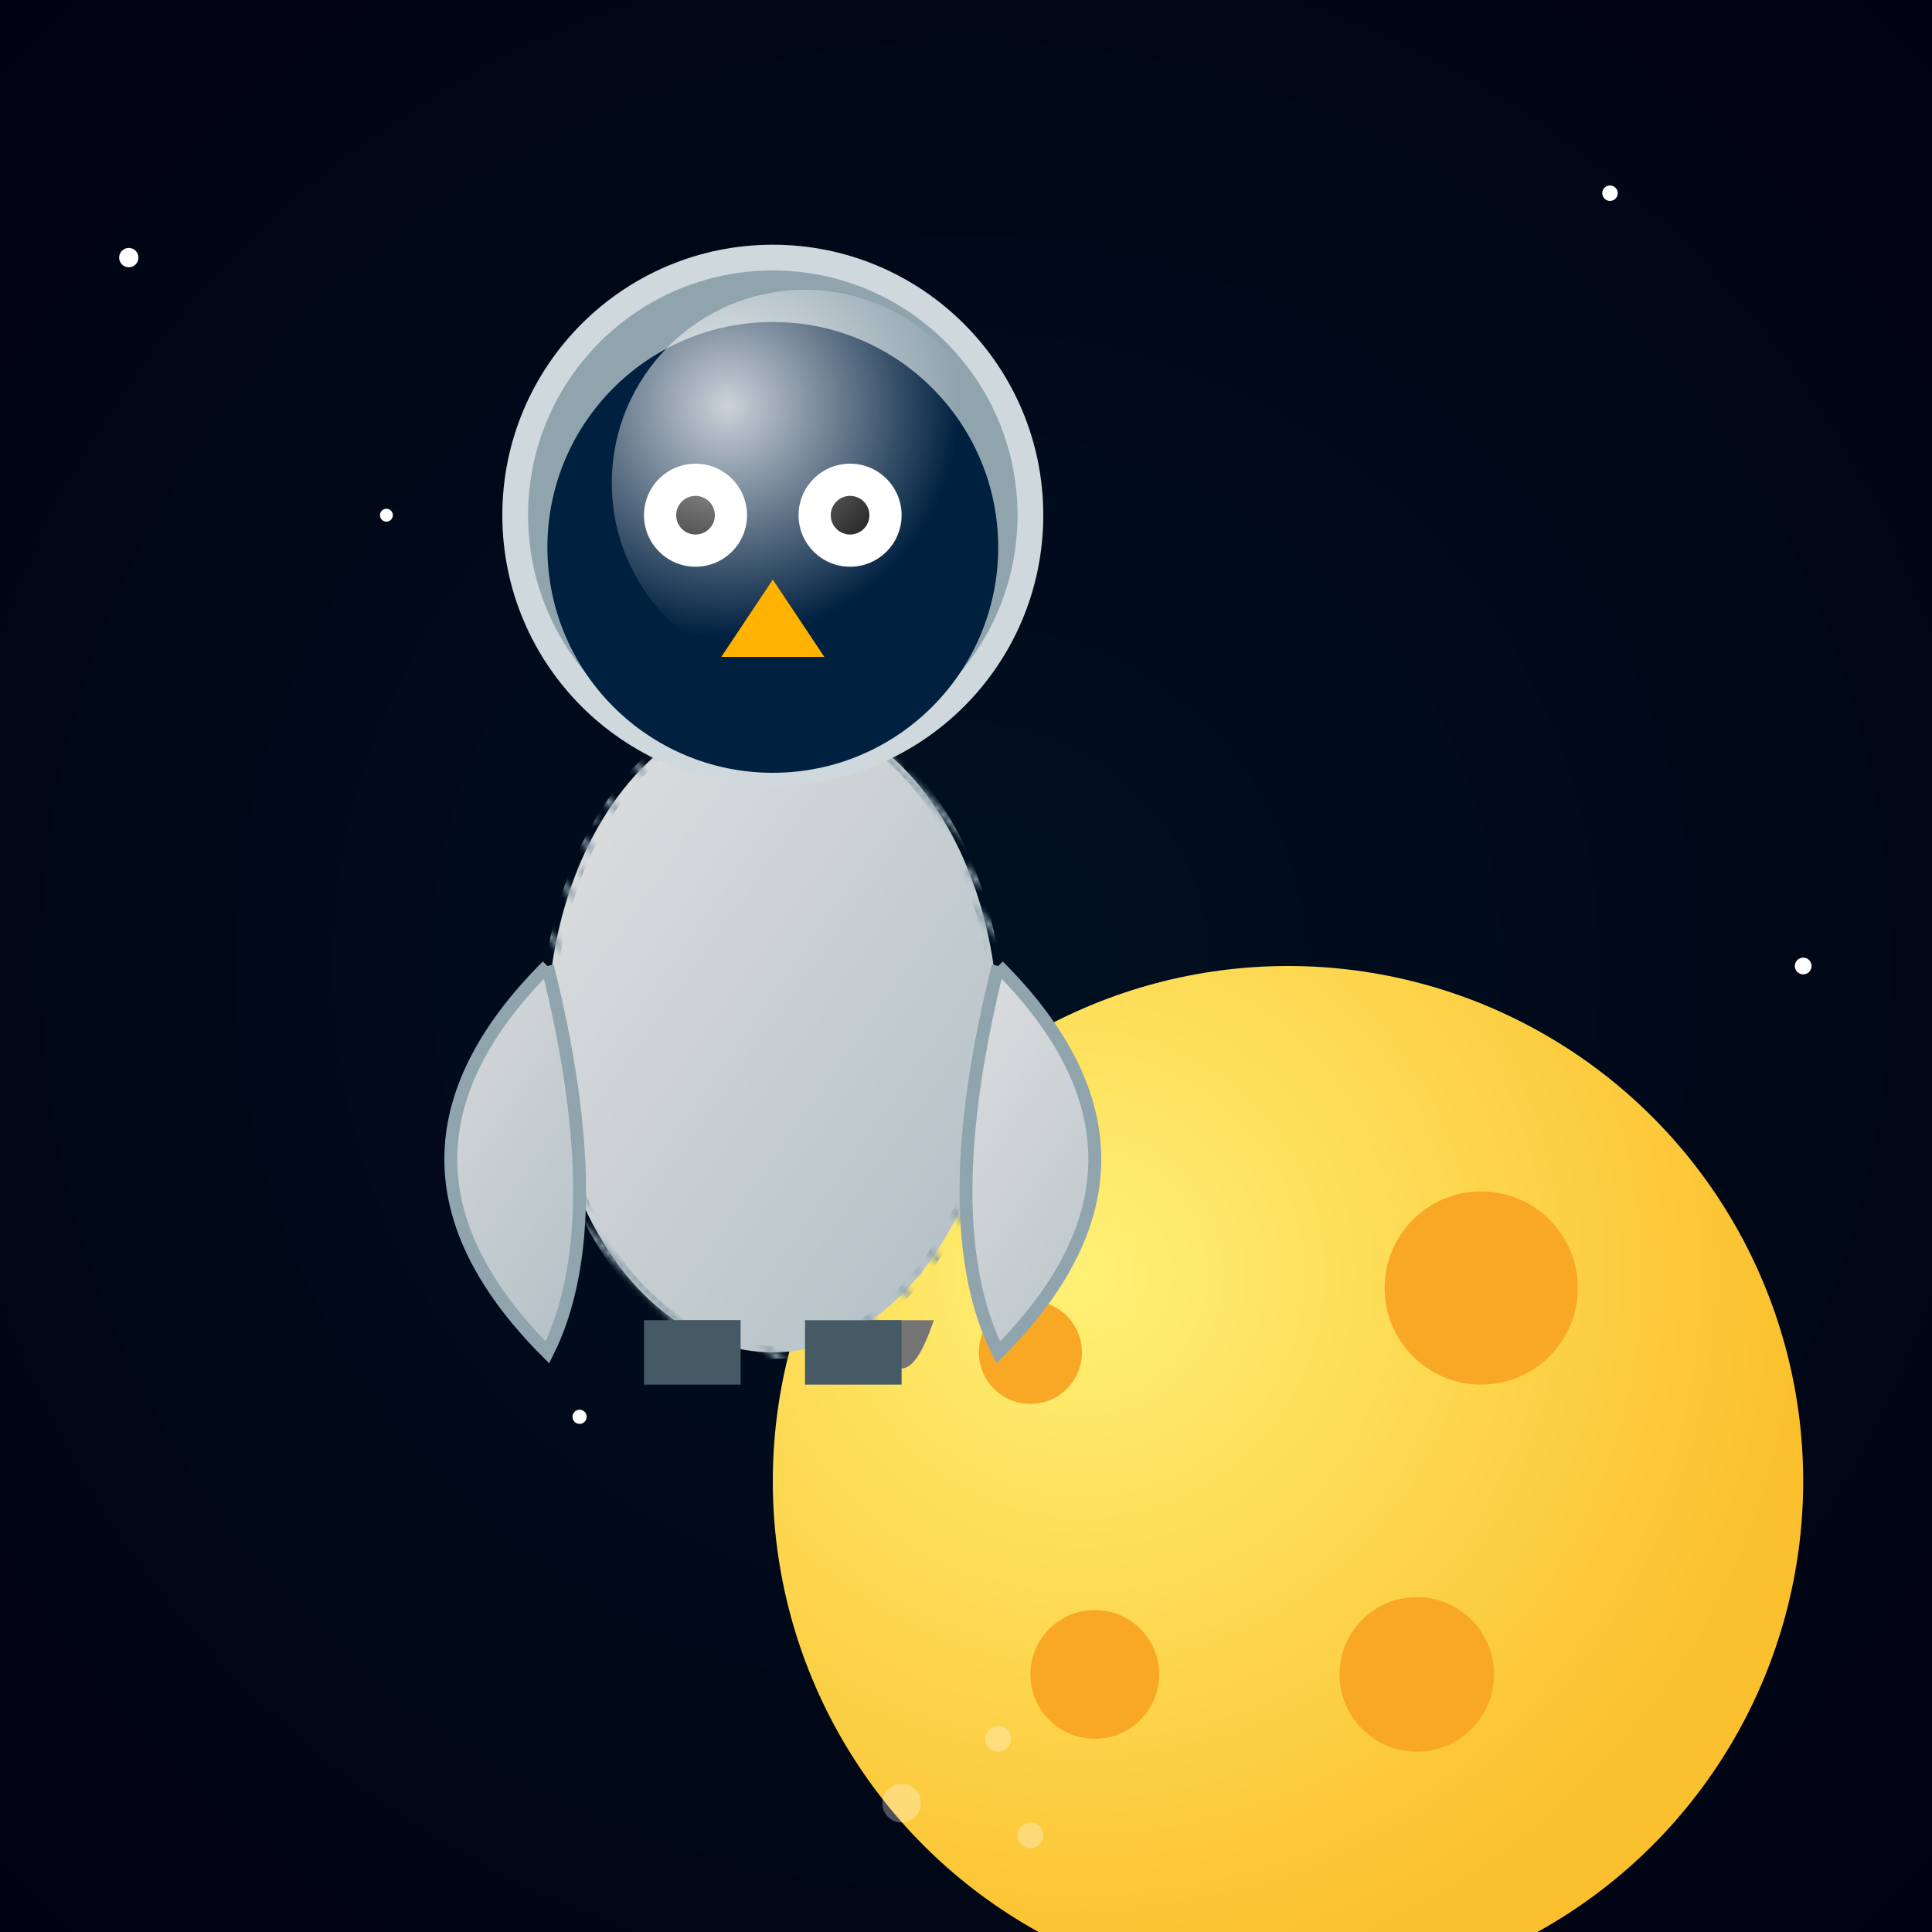 <svg xmlns="http://www.w3.org/2000/svg" viewBox="0 0 300 300">
  <defs>
    <radialGradient id="bgGrad" cx="50%" cy="50%" r="80%">
      <stop offset="0%" stop-color="#001020"/>
      <stop offset="100%" stop-color="#000010"/>
    </radialGradient>
    <radialGradient id="cheeseGrad" cx="30%" cy="30%" r="70%">
      <stop offset="0%" stop-color="#FFF176"/>
      <stop offset="100%" stop-color="#FBC02D"/>
    </radialGradient>
    <linearGradient id="suitGrad" x1="0" y1="0" x2="1" y2="1">
      <stop offset="0%" stop-color="#E0E0E0"/>
      <stop offset="100%" stop-color="#B0BEC5"/>
    </linearGradient>
    <radialGradient id="helmetShine" cx="30%" cy="30%" r="60%">
      <stop offset="0%" stop-color="rgba(255,255,255,0.8)"/>
      <stop offset="100%" stop-color="rgba(255,255,255,0)"/>
    </radialGradient>
    <pattern id="stripePattern" patternUnits="userSpaceOnUse" width="10" height="10">
      <path d="M0,0 l10,10 M-2.5,2.5 l5,5 M7.5,-2.5 l5,5" stroke="#90A4AE" stroke-width="1"/>
    </pattern>
    <filter id="moonShadow" x="-20%" y="-20%" width="140%" height="140%">
      <feDropShadow dx="0" dy="0" stdDeviation="4" flood-color="#000" flood-opacity="0.5"/>
    </filter>
  </defs>

  <!-- Background -->
  <rect width="300" height="300" fill="url(#bgGrad)"/>
  <!-- Stars -->
  <g fill="#FFF">
    <circle cx="20" cy="40" r="1.5"/>
    <circle cx="60" cy="80" r="1"/>
    <circle cx="250" cy="30" r="1.2"/>
    <circle cx="180" cy="200" r="1"/>
    <circle cx="280" cy="150" r="1.3"/>
    <circle cx="140" cy="60" r="0.8"/>
    <circle cx="90" cy="220" r="1.1"/>
  </g>

  <!-- Cheese Moon -->
  <g filter="url(#moonShadow)">
    <circle cx="200" cy="230" r="80" fill="url(#cheeseGrad)"/>
    <circle cx="230" cy="200" r="15" fill="#F9A825"/>
    <circle cx="170" cy="260" r="10" fill="#F9A825"/>
    <circle cx="220" cy="260" r="12" fill="#F9A825"/>
    <circle cx="160" cy="210" r="8" fill="#F9A825"/>
  </g>

  <!-- Owl in Spacesuit -->
  <g transform="translate(120,80)">
    <!-- Body -->
    <ellipse cx="0" cy="80" rx="35" ry="50" fill="url(#suitGrad)"/>
    <!-- Suit stripes -->
    <ellipse cx="0" cy="80" rx="35" ry="50" fill="none" stroke="url(#stripePattern)" stroke-width="2"/>

    <!-- Wings -->
    <path d="M-35,70 q-30,30 0,60 q10,-20 0,-60" fill="url(#suitGrad)" stroke="#90A4AE" stroke-width="2"/>
    <path d="M35,70 q30,30 0,60 q-10,-20 0,-60" fill="url(#suitGrad)" stroke="#90A4AE" stroke-width="2"/>

    <!-- Helmet -->
    <circle cx="0" cy="0" r="40" fill="#90A4AE" stroke="#CFD8DC" stroke-width="4"/>
    <circle cx="0" cy="5" r="35" fill="#002040"/>
    <circle cx="-12" cy="0" r="8" fill="#FFF"/>
    <circle cx="12" cy="0" r="8" fill="#FFF"/>
    <!-- Pupils -->
    <circle cx="-12" cy="0" r="3" fill="#000"/>
    <circle cx="12" cy="0" r="3" fill="#000"/>
    <!-- Shine -->
    <circle cx="5" cy="-5" r="30" fill="url(#helmetShine)"/>

    <!-- Beak -->
    <path d="M0,10 l8,12 l-16,0 z" fill="#FFB300"/>

    <!-- Legs & Boots -->
    <path d="M-15,125 q5,15 10,0" fill="#757575"/>
    <path d="M15,125 q5,15 10,0" fill="#757575"/>
    <rect x="-20" y="125" width="15" height="10" fill="#455A64"/>
    <rect x="5" y="125" width="15" height="10" fill="#455A64"/>
  </g>

  <!-- Landing dust -->
  <g fill="#FFF" opacity="0.3">
    <circle cx="140" cy="280" r="3"/>
    <circle cx="160" cy="285" r="2"/>
    <circle cx="155" cy="270" r="2"/>
  </g>
</svg>
